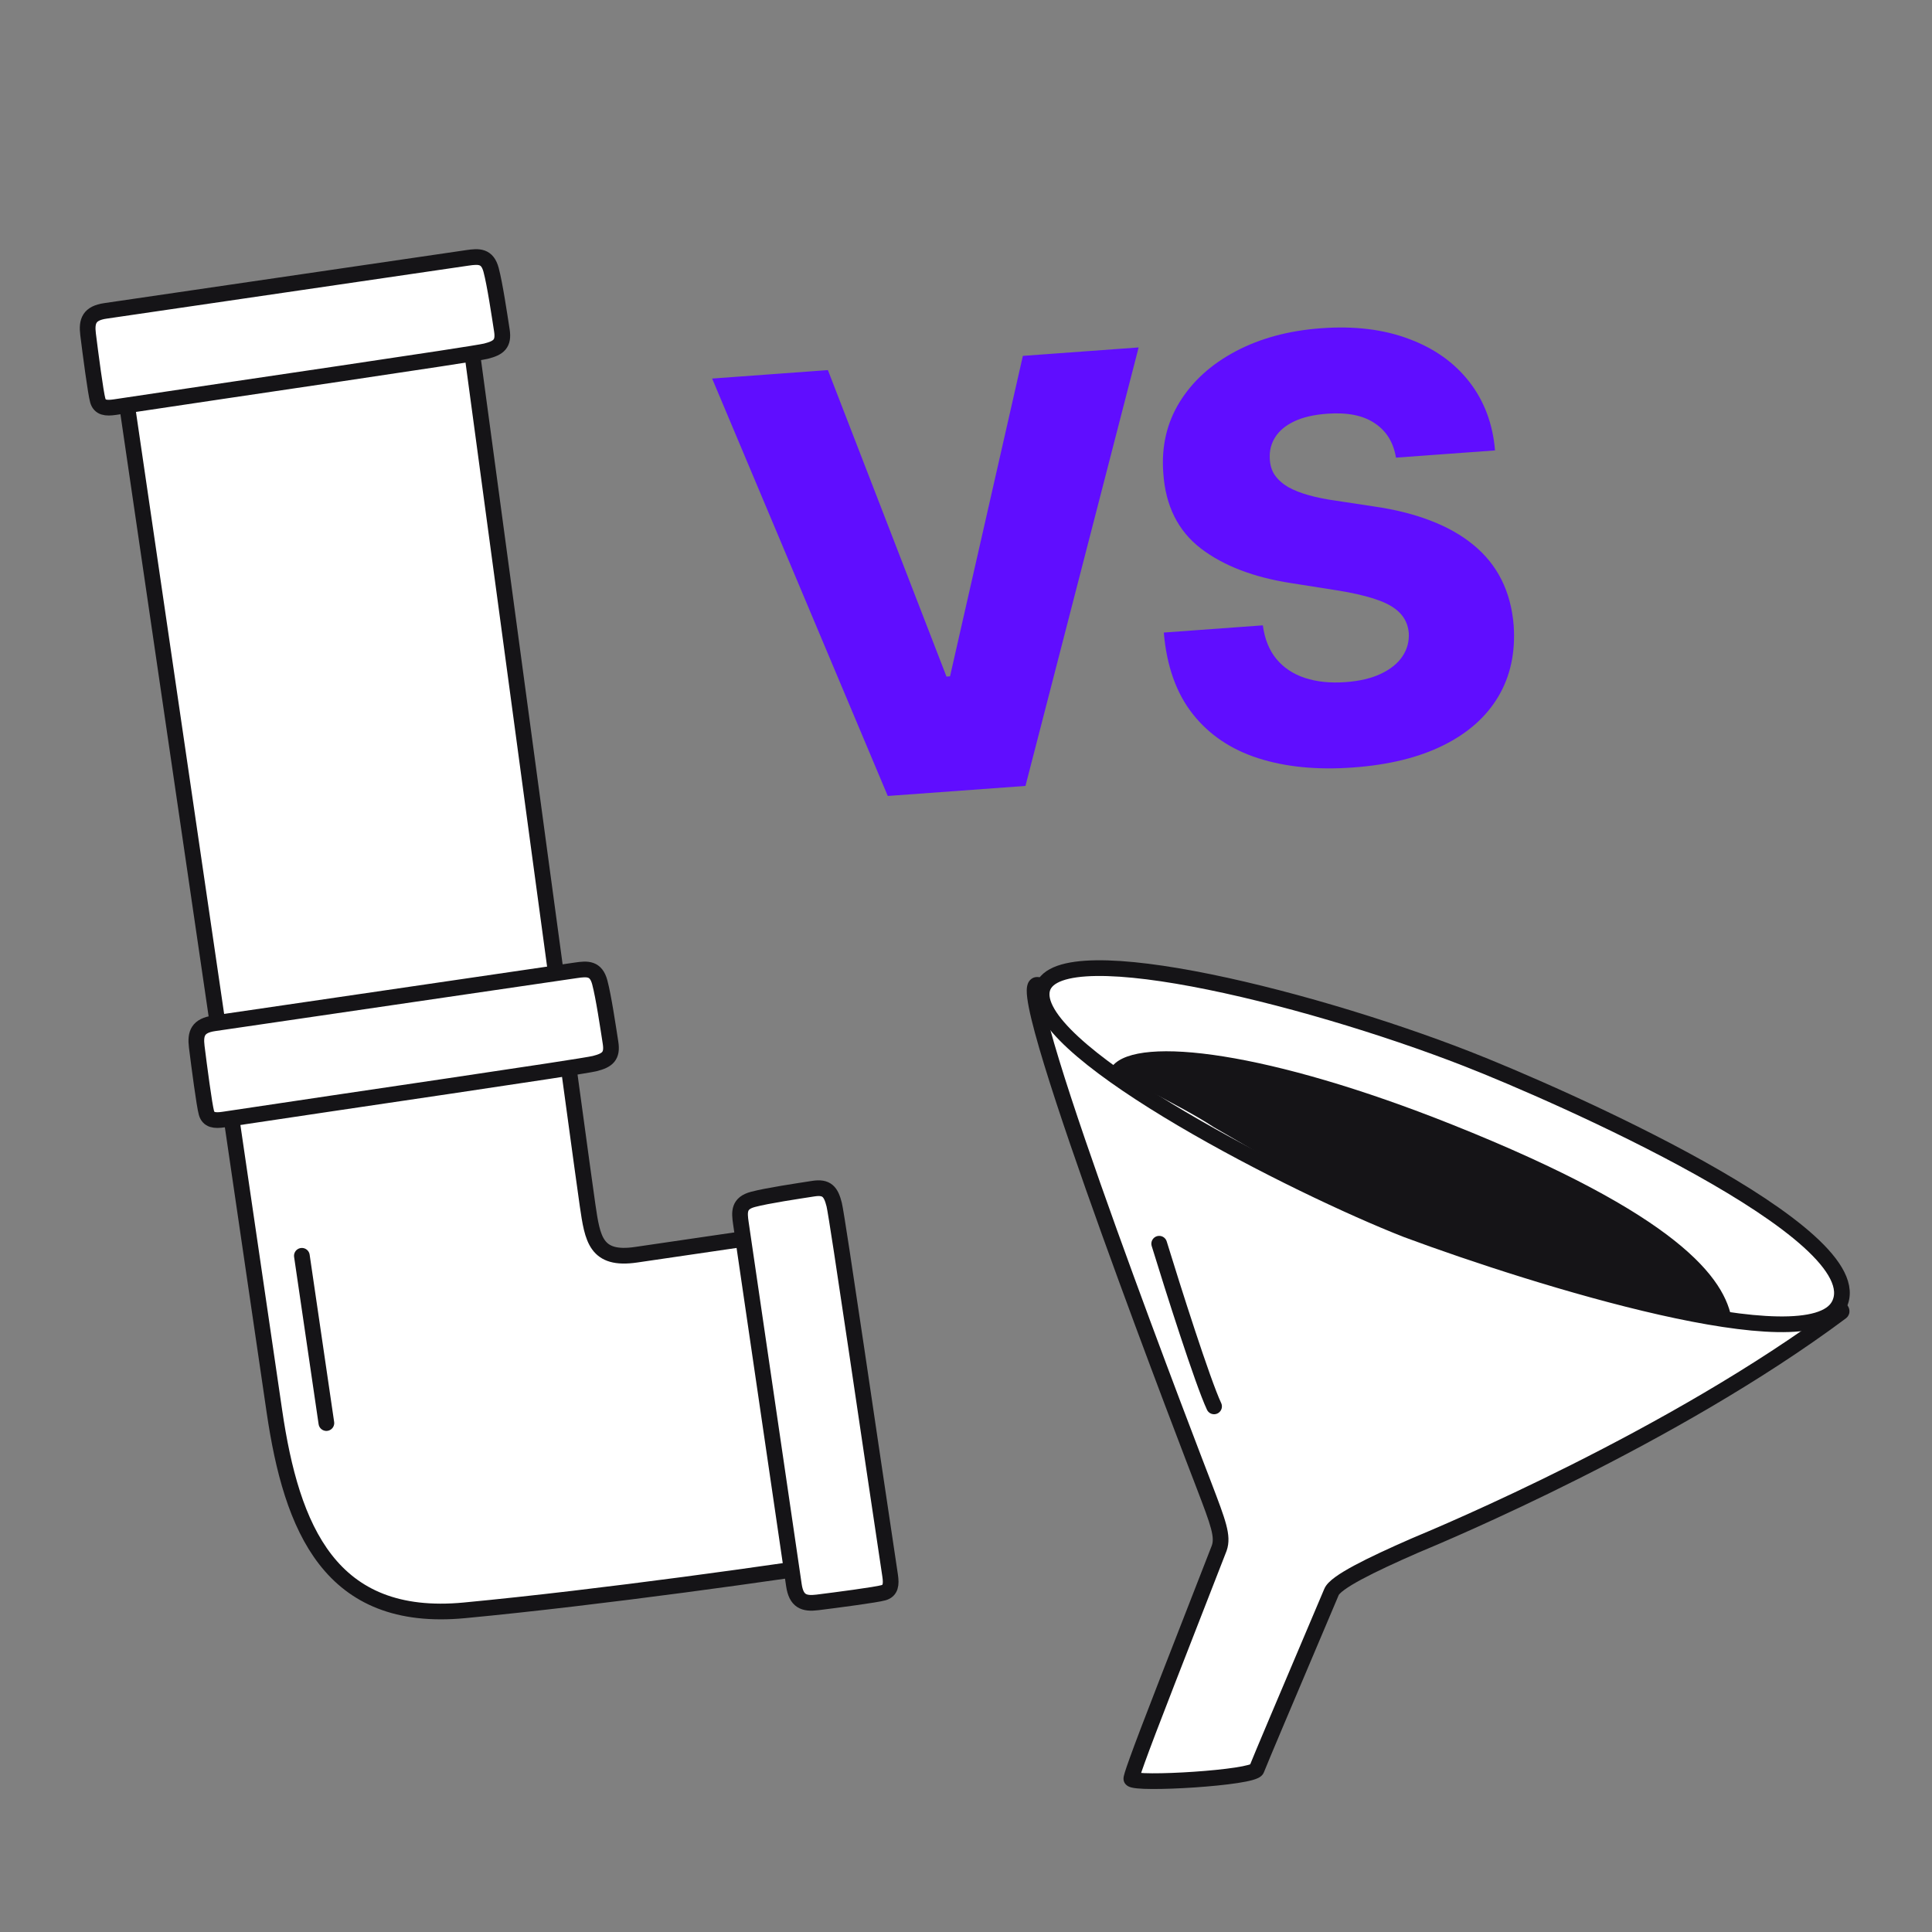 <?xml version="1.0" encoding="UTF-8"?> <svg xmlns="http://www.w3.org/2000/svg" width="160" height="160" viewBox="0 0 160 160" fill="none"><rect x="0" y="0" width="160" height="160" fill="#808080" stroke="none"/><g clip-path="url(#clip0_3935_26903)"><path d="M22.723 116.865L10.153 31.045L38.639 25.805C41.787 49.176 48.099 95.976 48.662 99.817C49.071 102.609 49.333 104.402 52.677 103.912L67.009 101.812L71.018 129.18C64.787 130.168 49.817 132.285 38.455 133.362C27.345 134.415 24.15 126.608 22.723 116.865Z" fill="white" stroke="#151417" stroke-width="1.3" stroke-linecap="round"></path><path d="M38.706 21.356L8.724 25.747C7.397 25.942 7.156 26.575 7.294 27.685C7.49 29.266 7.925 32.575 8.097 33.166C8.269 33.757 8.759 33.831 9.523 33.716C19.605 32.192 39.171 29.352 40.243 29.083C41.314 28.814 41.734 28.464 41.562 27.359C41.361 26.07 40.987 23.541 40.671 22.355C40.355 21.17 39.642 21.219 38.706 21.356Z" fill="white" stroke="#151417" stroke-width="1.3" stroke-linecap="round"></path><path d="M47.706 80.356L17.724 84.748C16.397 84.942 16.156 85.575 16.294 86.685C16.49 88.266 16.925 91.576 17.097 92.166C17.269 92.757 17.759 92.831 18.523 92.716C28.605 91.192 48.171 88.352 49.243 88.083C50.314 87.814 50.734 87.464 50.562 86.359C50.361 85.07 49.987 82.541 49.671 81.355C49.355 80.17 48.642 80.219 47.706 80.356Z" fill="white" stroke="#151417" stroke-width="1.3" stroke-linecap="round"></path><path d="M61.356 101.294L65.748 131.276C65.942 132.603 66.575 132.844 67.685 132.706C69.266 132.51 72.576 132.075 73.166 131.903C73.757 131.731 73.831 131.241 73.716 130.477C72.192 120.395 69.352 100.829 69.083 99.757C68.814 98.686 68.464 98.266 67.359 98.438C66.07 98.639 63.541 99.013 62.355 99.329C61.17 99.645 61.219 100.358 61.356 101.294Z" fill="white" stroke="#151417" stroke-width="1.3" stroke-linecap="round"></path><path d="M25 104L27.029 117.852" stroke="#151417" stroke-width="1.3" stroke-linecap="round"></path><path fill-rule="evenodd" clip-rule="evenodd" d="M152.492 108.519C148.245 110.058 128.055 103.245 117.798 99.371C108.441 95.717 86.689 85.539 86.207 81.877C86.195 81.784 86.197 81.697 86.213 81.616C86.057 81.579 85.947 81.56 85.887 81.562C83.704 81.617 99.51 122.494 99.51 122.494C99.587 122.697 99.662 122.892 99.733 123.081C100.889 126.107 101.318 127.232 100.968 128.219L96.656 139.285C94.053 145.964 93.648 147.252 93.696 147.322C94.033 147.817 103.791 147.24 104.067 146.532C104.389 145.706 106.79 140.047 108.547 135.905C109.324 134.073 109.975 132.538 110.265 131.849C110.58 131.039 113.469 129.617 117.163 128.001C117.187 127.991 117.249 127.965 117.347 127.924C119.471 127.036 138.502 119.081 152.478 108.662C152.522 108.628 152.527 108.581 152.492 108.519Z" fill="white"></path><path d="M152.492 108.519L153.06 108.203C152.905 107.924 152.57 107.799 152.271 107.908L152.492 108.519ZM117.798 99.371L117.562 99.976L117.568 99.979L117.798 99.371ZM86.207 81.877L85.563 81.962L85.563 81.962L86.207 81.877ZM86.213 81.616L86.851 81.74C86.917 81.398 86.702 81.064 86.363 80.983L86.213 81.616ZM85.887 81.562L85.87 80.912L85.887 81.562ZM99.51 122.494L100.117 122.262L100.116 122.259L99.51 122.494ZM99.733 123.081L100.341 122.849L100.341 122.849L99.733 123.081ZM100.968 128.219L101.573 128.455C101.576 128.449 101.578 128.443 101.58 128.437L100.968 128.219ZM96.656 139.285L96.05 139.048L96.656 139.285ZM93.696 147.322L94.233 146.956L94.233 146.956L93.696 147.322ZM108.547 135.905L109.145 136.159L108.547 135.905ZM110.265 131.849L110.864 132.102C110.866 132.096 110.868 132.091 110.87 132.086L110.265 131.849ZM117.163 128.001L117.424 128.597L117.424 128.597L117.163 128.001ZM117.347 127.924L117.598 128.524L117.598 128.524L117.347 127.924ZM152.478 108.662L152.089 108.14L152.089 108.14L152.478 108.662ZM152.271 107.908C151.864 108.055 151.19 108.123 150.233 108.077C149.294 108.033 148.148 107.883 146.838 107.644C144.219 107.167 141.001 106.346 137.58 105.351C130.74 103.362 123.145 100.696 118.027 98.763L117.568 99.979C122.707 101.92 130.336 104.598 137.218 106.599C140.657 107.599 143.924 108.435 146.606 108.923C147.946 109.167 149.154 109.328 150.172 109.376C151.173 109.424 152.059 109.368 152.714 109.13L152.271 107.908ZM118.034 98.765C113.377 96.947 105.621 93.499 98.973 90.05C95.648 88.325 92.617 86.609 90.395 85.103C89.282 84.35 88.391 83.661 87.77 83.063C87.46 82.763 87.231 82.499 87.076 82.272C86.918 82.039 86.863 81.882 86.852 81.793L85.563 81.962C85.612 82.33 85.784 82.682 86.002 83.003C86.223 83.329 86.519 83.662 86.868 83.998C87.566 84.671 88.527 85.408 89.667 86.18C91.951 87.727 95.033 89.47 98.376 91.204C105.063 94.674 112.861 98.141 117.562 99.976L118.034 98.765ZM86.852 81.793C86.847 81.76 86.85 81.744 86.851 81.74L85.575 81.491C85.544 81.649 85.543 81.807 85.563 81.962L86.852 81.793ZM85.903 82.212C85.883 82.212 85.873 82.211 85.878 82.212C85.882 82.212 85.891 82.213 85.908 82.216C85.943 82.222 85.993 82.232 86.063 82.248L86.363 80.983C86.215 80.948 86.027 80.908 85.87 80.912L85.903 82.212ZM99.51 122.494C100.116 122.259 100.116 122.259 100.115 122.259C100.115 122.259 100.115 122.258 100.115 122.258C100.114 122.256 100.114 122.254 100.113 122.252C100.111 122.247 100.108 122.24 100.104 122.23C100.097 122.21 100.085 122.181 100.071 122.143C100.041 122.065 99.997 121.951 99.939 121.801C99.824 121.502 99.655 121.063 99.442 120.505C99.014 119.388 98.405 117.792 97.682 115.876C96.235 112.045 94.329 106.937 92.491 101.829C90.653 96.718 88.886 91.615 87.716 87.791C87.13 85.875 86.699 84.299 86.483 83.21C86.373 82.657 86.327 82.271 86.33 82.04C86.331 81.916 86.347 81.903 86.33 81.942C86.3 82.012 86.168 82.205 85.903 82.212L85.87 80.912C85.468 80.922 85.235 81.198 85.137 81.426C85.052 81.624 85.033 81.843 85.03 82.022C85.025 82.395 85.095 82.893 85.208 83.463C85.438 84.62 85.884 86.247 86.473 88.171C87.653 92.026 89.428 97.153 91.268 102.268C93.109 107.386 95.018 112.501 96.466 116.335C97.19 118.253 97.8 119.851 98.228 120.969C98.442 121.529 98.611 121.968 98.726 122.268C98.784 122.418 98.828 122.533 98.858 122.61C98.873 122.649 98.884 122.678 98.892 122.698C98.896 122.708 98.899 122.715 98.901 122.72C98.902 122.723 98.902 122.725 98.903 122.726C98.903 122.727 98.903 122.727 98.903 122.727C98.903 122.728 98.903 122.728 99.51 122.494ZM100.341 122.849C100.269 122.661 100.194 122.465 100.117 122.262L98.902 122.725C98.98 122.928 99.055 123.124 99.126 123.312L100.341 122.849ZM101.58 128.437C101.818 127.766 101.766 127.088 101.543 126.248C101.324 125.424 100.912 124.347 100.341 122.849L99.126 123.312C99.71 124.841 100.09 125.84 100.287 126.581C100.48 127.308 100.467 127.685 100.355 128.001L101.58 128.437ZM97.261 139.521L101.573 128.455L100.362 127.982L96.05 139.048L97.261 139.521ZM94.233 146.956C94.317 147.08 94.334 147.198 94.338 147.235C94.344 147.284 94.342 147.321 94.341 147.336C94.34 147.366 94.335 147.38 94.339 147.365C94.344 147.338 94.359 147.278 94.394 147.166C94.461 146.947 94.584 146.583 94.793 146.003C95.211 144.845 95.96 142.859 97.261 139.521L96.05 139.048C94.749 142.389 93.994 144.387 93.571 145.561C93.359 146.146 93.228 146.535 93.151 146.785C93.113 146.909 93.084 147.013 93.067 147.097C93.058 147.137 93.048 147.192 93.044 147.252C93.042 147.282 93.041 147.331 93.048 147.39C93.053 147.436 93.072 147.56 93.159 147.689L94.233 146.956ZM103.462 146.295C103.509 146.175 103.581 146.112 103.601 146.095C103.626 146.075 103.637 146.072 103.62 146.08C103.586 146.097 103.511 146.127 103.38 146.163C103.124 146.235 102.75 146.309 102.28 146.381C101.345 146.523 100.109 146.644 98.86 146.729C97.613 146.814 96.369 146.861 95.423 146.857C94.947 146.855 94.561 146.84 94.292 146.813C94.155 146.799 94.069 146.784 94.024 146.772C94.001 146.767 94.008 146.766 94.032 146.778C94.042 146.782 94.146 146.829 94.233 146.956L93.159 147.689C93.267 147.846 93.411 147.922 93.478 147.954C93.558 147.992 93.639 148.016 93.706 148.033C93.841 148.067 94 148.09 94.163 148.106C94.493 148.14 94.927 148.155 95.418 148.157C96.404 148.162 97.681 148.113 98.949 148.027C100.217 147.94 101.492 147.816 102.476 147.666C102.965 147.592 103.4 147.508 103.732 147.415C103.896 147.369 104.059 147.314 104.198 147.245C104.268 147.211 104.349 147.164 104.427 147.1C104.5 147.04 104.609 146.933 104.673 146.768L103.462 146.295ZM107.948 135.651C106.195 139.783 103.788 145.458 103.462 146.295L104.673 146.768C104.99 145.954 107.384 140.311 109.145 136.159L107.948 135.651ZM109.666 131.597C109.376 132.284 108.726 133.818 107.948 135.651L109.145 136.159C109.922 134.328 110.573 132.791 110.864 132.102L109.666 131.597ZM116.903 127.406C115.053 128.215 113.387 128.983 112.139 129.655C111.516 129.99 110.98 130.311 110.573 130.608C110.369 130.757 110.185 130.909 110.035 131.064C109.89 131.212 109.744 131.396 109.659 131.613L110.87 132.086C110.865 132.1 110.877 132.062 110.966 131.971C111.048 131.887 111.171 131.782 111.34 131.659C111.678 131.411 112.154 131.123 112.755 130.8C113.954 130.154 115.58 129.404 117.424 128.597L116.903 127.406ZM117.097 127.324C117.002 127.364 116.933 127.393 116.903 127.406L117.424 128.597C117.441 128.59 117.496 128.567 117.598 128.524L117.097 127.324ZM152.089 108.14C138.185 118.506 119.223 126.435 117.097 127.324L117.598 128.524C119.72 127.637 138.819 119.655 152.866 109.183L152.089 108.14ZM151.925 108.835C151.907 108.804 151.852 108.695 151.868 108.537C151.886 108.35 151.989 108.215 152.089 108.14L152.866 109.183C153.011 109.075 153.138 108.899 153.161 108.665C153.182 108.459 153.112 108.295 153.06 108.203L151.925 108.835Z" fill="#151417"></path><path d="M96 103C97.118 106.646 99.593 114.444 100.544 116.471" stroke="#151417" stroke-width="1.3" stroke-linecap="round"></path><path d="M152.295 108.081C149.834 112.805 127.418 105.894 116.518 101.848C107.291 98.245 86.135 87.458 86.263 82.297C86.391 77.136 107.837 82.356 121.485 87.685C128.796 90.539 155.371 102.176 152.295 108.081Z" fill="white" stroke="#151417" stroke-width="1.3" stroke-linecap="round" stroke-linejoin="round"></path><path d="M120.242 93.128C105.115 87.093 94.29 85.758 92.153 88.252C91.668 88.818 97.443 91.307 100.532 93.352L107.031 97.122L117.834 102.032L128.86 105.856L137.883 108.055L143.438 109.408C142.91 105.863 139.012 100.617 120.242 93.128Z" fill="#151417"></path><path d="M68.564 30.65L78.384 56.031L78.678 56.009L84.71 29.472L94.297 28.773L84.925 65.087L73.521 65.919L58.976 31.35L68.564 30.65ZM115.609 37.9C115.401 36.639 114.816 35.691 113.853 35.053C112.901 34.404 111.589 34.14 109.916 34.262C108.808 34.343 107.896 34.554 107.178 34.897C106.461 35.239 105.936 35.677 105.604 36.212C105.271 36.735 105.123 37.32 105.158 37.967C105.174 38.499 105.312 38.959 105.572 39.346C105.844 39.732 106.216 40.064 106.689 40.343C107.172 40.609 107.745 40.834 108.408 41.018C109.071 41.201 109.812 41.35 110.633 41.464L113.729 41.934C115.51 42.187 117.093 42.582 118.478 43.119C119.874 43.655 121.06 44.328 122.035 45.139C123.022 45.948 123.794 46.907 124.35 48.014C124.907 49.122 125.242 50.385 125.357 51.803C125.509 54.042 125.084 56.004 124.082 57.69C123.08 59.375 121.56 60.721 119.523 61.728C117.497 62.734 115.007 63.345 112.053 63.56C109.088 63.777 106.472 63.521 104.203 62.794C101.935 62.066 100.123 60.841 98.768 59.119C97.413 57.397 96.617 55.153 96.38 52.386L104.583 51.788C104.736 52.925 105.111 53.854 105.709 54.576C106.307 55.298 107.093 55.821 108.068 56.144C109.054 56.466 110.176 56.582 111.433 56.49C112.587 56.406 113.556 56.178 114.341 55.808C115.137 55.437 115.735 54.958 116.133 54.373C116.531 53.787 116.709 53.136 116.669 52.42C116.608 51.751 116.359 51.195 115.921 50.752C115.482 50.297 114.828 49.927 113.961 49.642C113.104 49.345 112.019 49.094 110.705 48.888L106.938 48.293C103.818 47.813 101.318 46.853 99.438 45.413C97.558 43.961 96.525 41.891 96.341 39.202C96.169 37.01 96.617 35.047 97.685 33.31C98.753 31.573 100.303 30.167 102.336 29.091C104.368 28.015 106.728 27.379 109.417 27.183C112.162 26.982 114.579 27.276 116.666 28.063C118.764 28.838 120.434 30.021 121.675 31.612C122.916 33.203 123.628 35.1 123.812 37.302L115.609 37.9Z" fill="#600DFF"></path></g><defs><clipPath id="clip0_3935_26903"><rect width="160" height="160" fill="white"></rect></clipPath></defs></svg> 